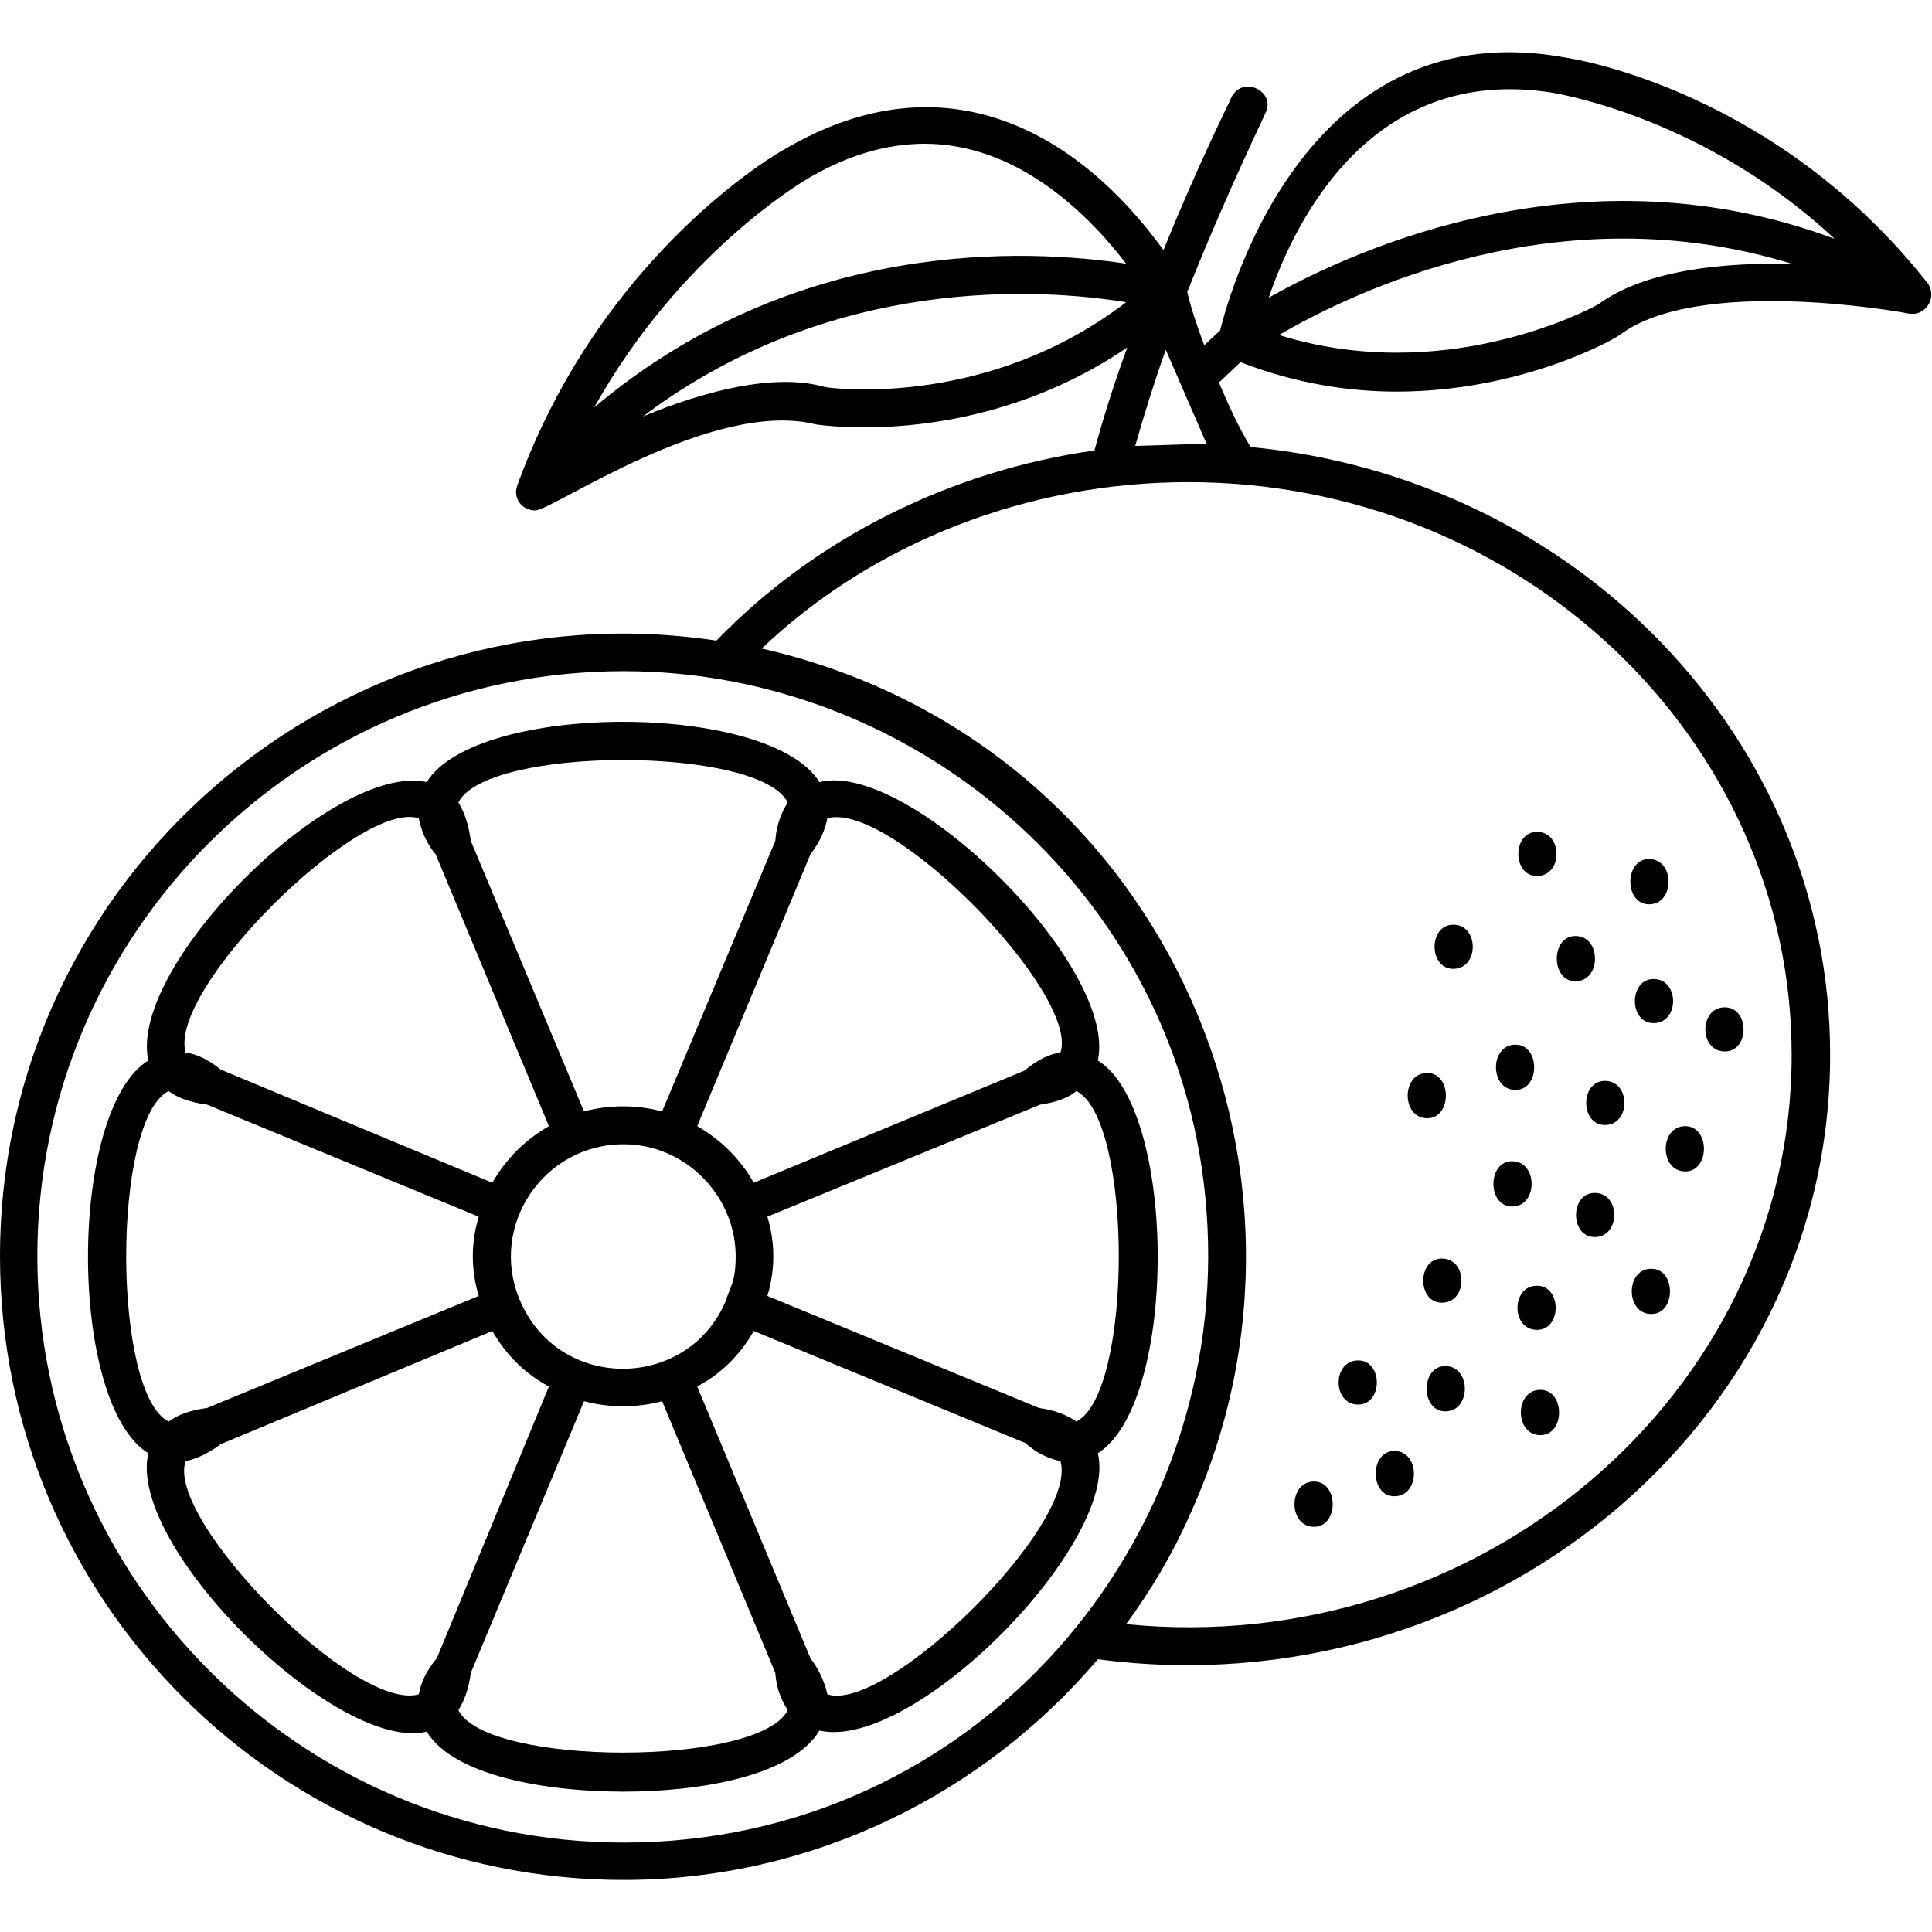<svg clip-rule="evenodd" fill-rule="evenodd" height="1.707in" image-rendering="optimizeQuality" shape-rendering="geometricPrecision" text-rendering="geometricPrecision" viewBox="0 0 1707 1707" width="1.707in" xmlns="http://www.w3.org/2000/svg"><g id="Layer_x0020_1"><path d="m1358 774c-22 0-22-39 0-39 23 0 23 39 0 39zm-391-376c8-30 18-61 29-91-131 89-268 69-275 68-91-23-233 76-248 76-12 0-20-11-16-22 74-204 230-294 236-297 141-83 259-16 335 89 31-77 60-134 60-135 10-20 40-5 30 14 0 1-34 70-69 158 2 9 7 26 15 47l14-13c10-40 80-283 306-241 7 1 185 29 319 199 9 12-1 30-17 27-9-2-186-33-255 19-5 4-87 50-197 50-42 0-89-7-138-26l-19 18c8 19 17 39 28 57 287 27 512 257 512 537 0 329-307 579-647 534-101 119-252 195-419 195-304 0-551-247-551-551 0-336 300-594 633-544 88-91 207-150 334-168zm63-89c-10 28-19 57-27 85l63-2zm-213-182c-35 0-71 11-107 33-1 1-109 64-185 200 179-151 384-140 470-127-36-47-98-106-178-106zm-249 241c53-22 116-39 161-26 12 2 146 17 266-75-74-12-260-25-427 101zm562-72c145 45 271-21 282-27 42-31 112-37 171-36-205-63-386 24-453 63zm491-85c-115-107-242-127-243-128-163-30-233 109-257 180 80-45 280-134 500-52zm-1070 1372c-69 0-150-14-174-53-79 19-265-163-246-246-71-44-71-303 0-347-18-84 164-264 246-246 44-71 303-71 347 0 79-20 264 163 246 246 70 43 71 302 0 347 19 79-163 264-246 245-24 40-105 54-173 54zm-146-72c25 50 266 50 291 0-5-8-10-18-11-33l-100-240c-22 6-47 6-69 0l-100 240c-2 15-6 25-11 33zm311-46c9 12 13 23 15 32 52 17 222-150 206-206-9-2-20-6-31-16l-240-99c-12 21-29 38-50 49zm202-221c15 2 26 7 33 12 50-25 50-267 0-292-7 6-18 10-32 12l-241 99c7 23 7 47 0 70zm-13-298c12-10 23-15 32-16 17-52-150-223-206-207-2 10-6 20-15 32l-100 240c21 12 38 29 50 50zm-220-203c1-15 6-26 11-34-25-50-266-50-291 0 5 8 9 19 11 34l100 239c22-6 47-6 69 0zm-300 12c-9-11-13-22-15-32-52-17-222 151-206 207 9 1 20 6 31 15l240 100c12-21 29-38 50-50zm-202 221c-15-2-26-6-34-12-50 25-50 267 0 292 8-6 19-10 34-12l240-99c-7-23-7-47 0-70zm12 300c-12 9-22 13-31 15-18 51 149 222 206 206 2-10 6-20 16-32l99-240c-21-11-38-28-50-49zm446-126c4-13 9-17 9-40 0-53-44-99-99-99-71 0-119 72-92 137 34 82 148 81 182 2zm32-577c351 80 519 458 378 766-15 34-34 66-56 96 311 31 588-202 588-503 0-279-239-506-533-506-142 0-278 53-377 147zm-122 20c-286 0-518 232-518 517s232 518 518 518c312 0 537-268 515-558-20-274-252-477-515-477zm681 729c-22 0-22-40 0-40 23 0 23 40 0 40zm45-75c-22 0-22-40 0-40 23 0 23 40 0 40zm81-72c-23 0-23-39 0-39 22 0 22 39 0 39zm-84-24c-22 0-22-39 0-39 23 0 23 39 0 39zm-74 90c-23 0-23-39 0-39 22 0 22 39 0 39zm-39 108c-23 0-23-40 0-40 22 0 22 40 0 40zm200-81c-23 0-23-40 0-40 22 0 22 40 0 40zm48-175c-22 0-22-39 0-39 23 0 23 39 0 39zm50 68c-23 0-23-40 0-40 22 0 22 40 0 40zm-123-95c-22 0-22-40 0-40 23 0 23 40 0 40zm82-72c-22 0-22-39 0-39 23 0 23 39 0 39zm71 41c-23 0-23-40 0-40 22 0 22 40 0 40zm-28-131c-22 0-22-39 0-39 23 0 23 39 0 39zm-122 59c-23 0-23-40 0-40 22 0 22 40 0 40zm-78 25c-23 0-23-40 0-40 22 0 22 40 0 40zm131-121c-22 0-22-40 0-40 23 0 23 40 0 40zm-108-11c-22 0-22-39 0-39 23 0 23 39 0 39zm173-57c-22 0-22-40 0-40 23 0 23 40 0 40zm67 130c-23 0-23-39 0-39 22 0 22 39 0 39z"/></g></svg>